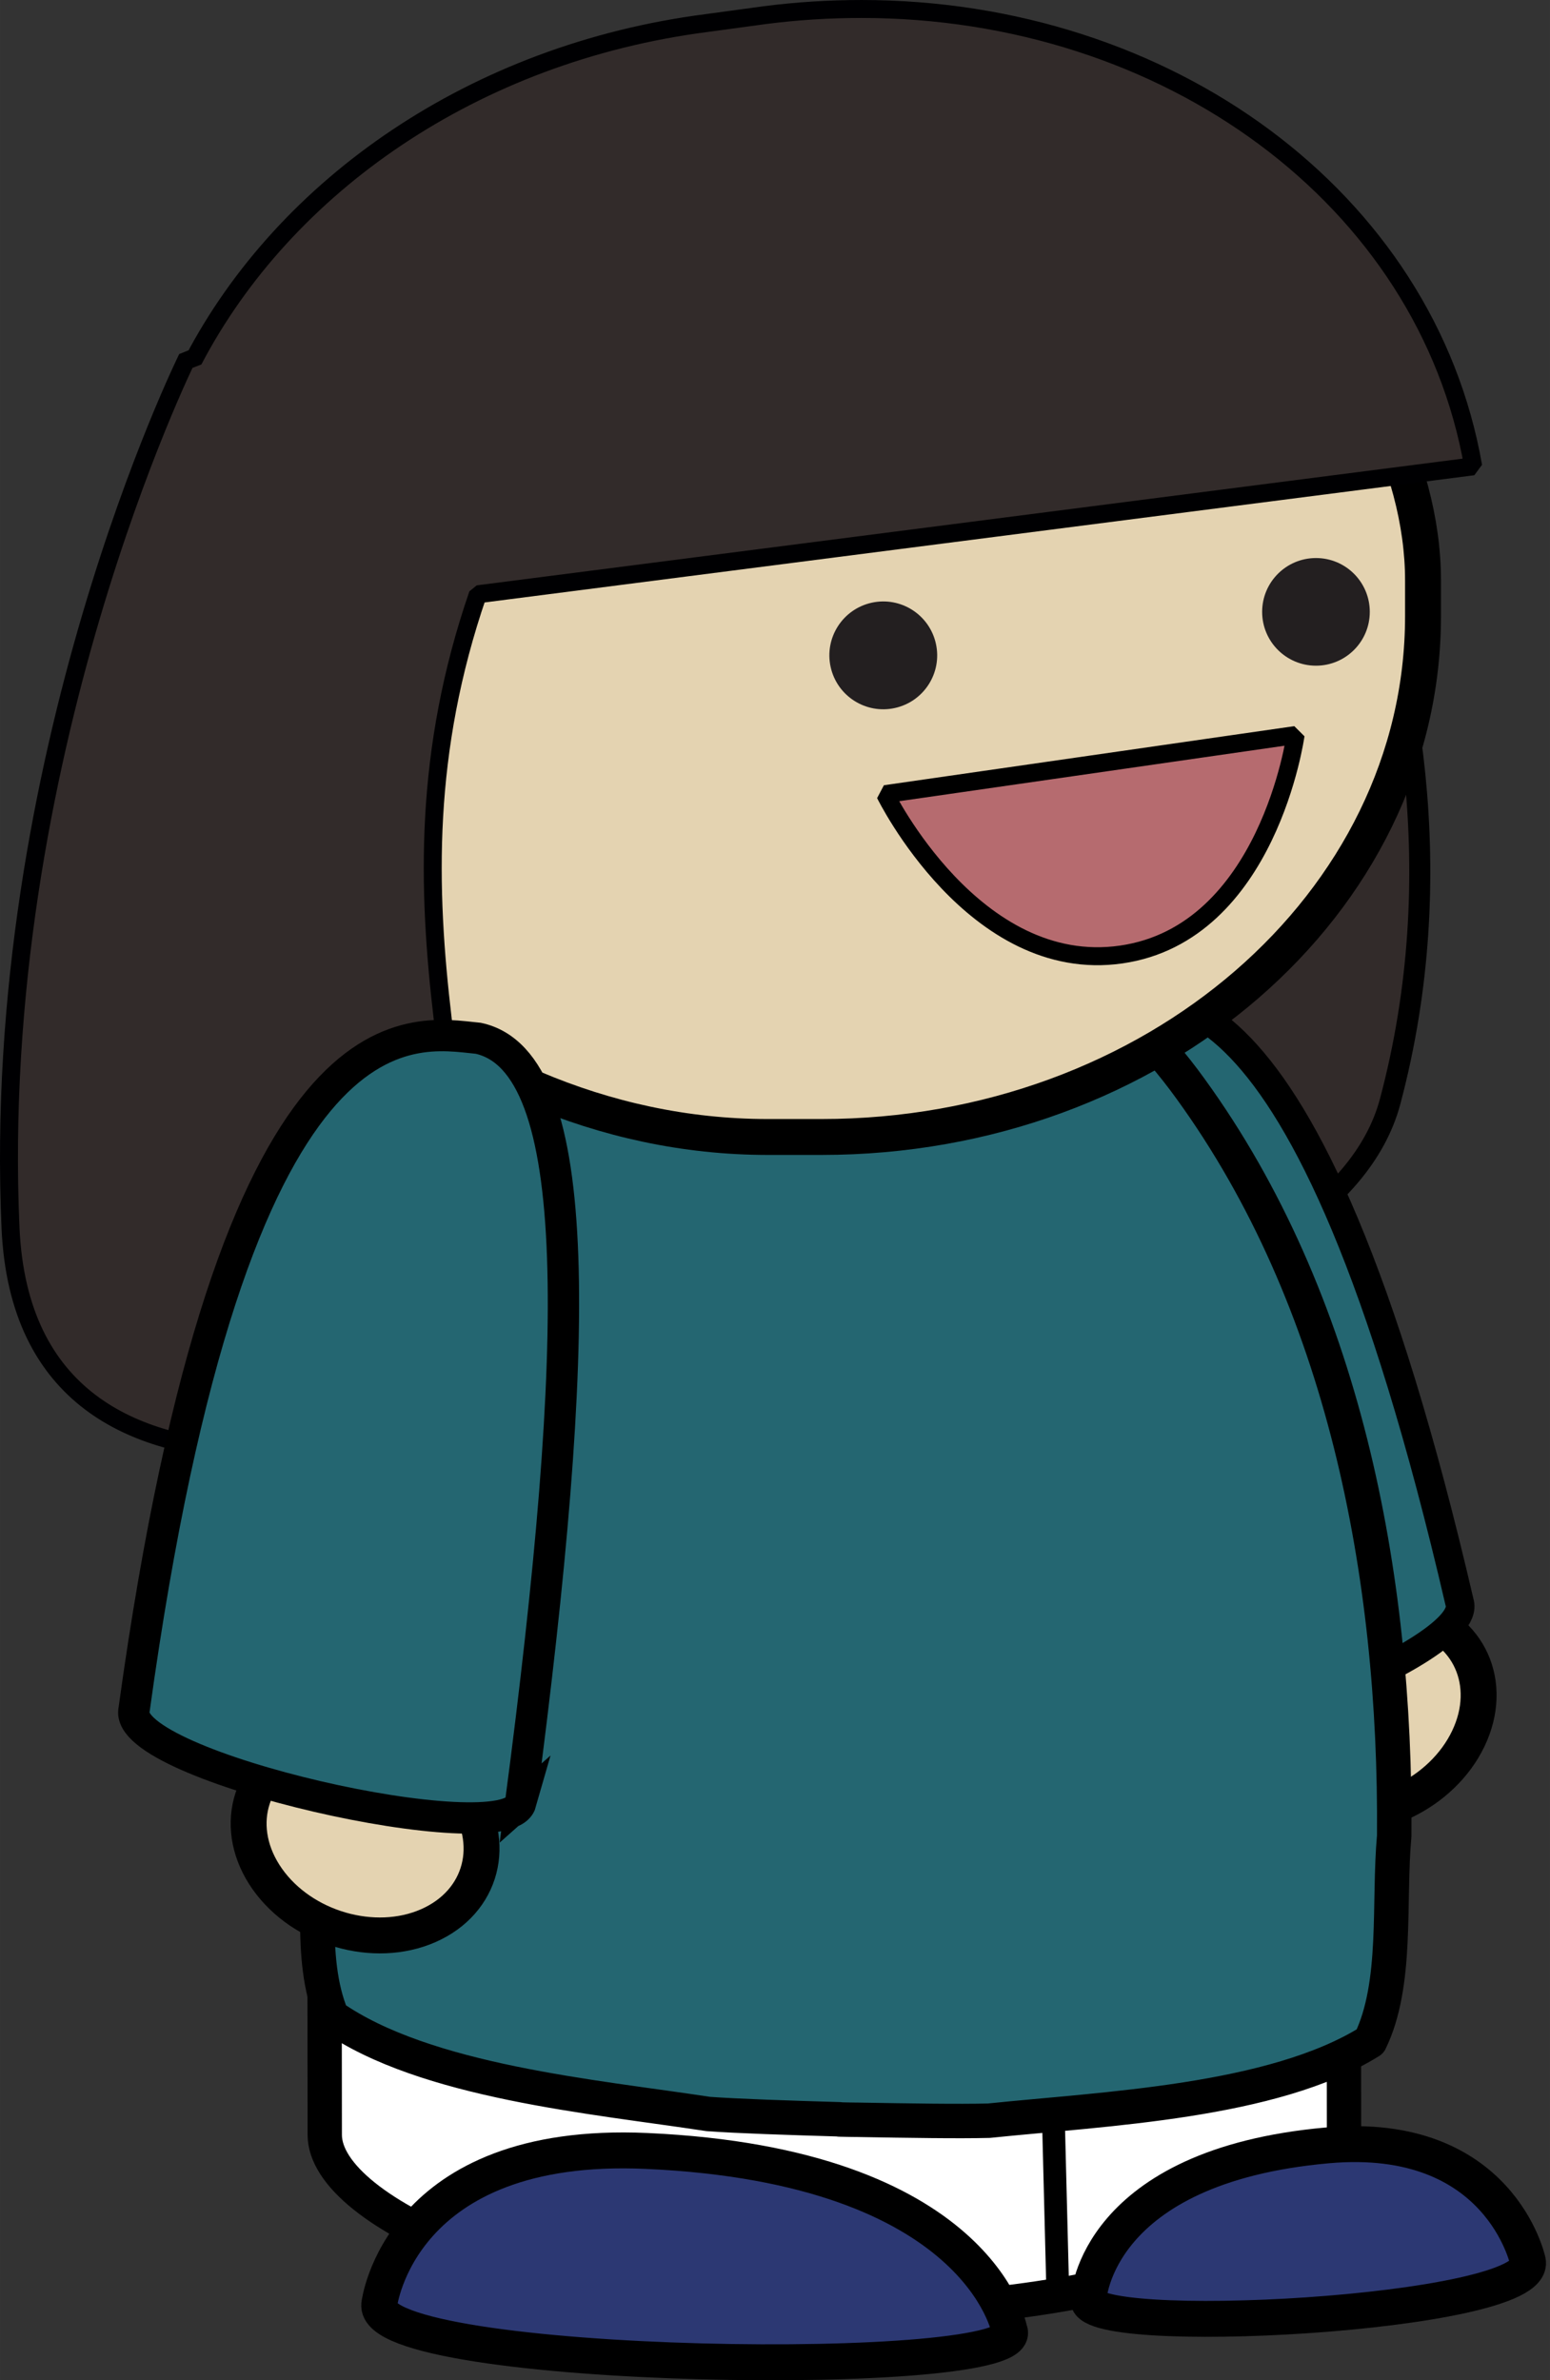 <?xml version="1.0" encoding="UTF-8" standalone="no"?>
<!-- Created with Inkscape (http://www.inkscape.org/) -->

<svg
   xmlns:dc="http://purl.org/dc/elements/1.1/"
   xmlns:cc="http://creativecommons.org/ns#"
   xmlns:rdf="http://www.w3.org/1999/02/22-rdf-syntax-ns#"
   xmlns:svg="http://www.w3.org/2000/svg"
   xmlns="http://www.w3.org/2000/svg"
   xmlns:sodipodi="http://sodipodi.sourceforge.net/DTD/sodipodi-0.dtd"
   xmlns:inkscape="http://www.inkscape.org/namespaces/inkscape"
   width="21.808mm"
   height="33.483mm"
   viewBox="0 0 77.272 118.641"
   id="svg5223"
   version="1.1"
   inkscape:version="0.91 r13725"
   sodipodi:docname="mix-and-match-characters16.svg">
  <rect x="0" y="0" width="77.272" height="118.641" fill="#333333" stroke="none"/>
  <defs
     id="defs5225" />
  <sodipodi:namedview
     id="base"
     pagecolor="#ffffff"
     bordercolor="#666666"
     borderopacity="1.0"
     inkscape:pageopacity="0.0"
     inkscape:pageshadow="2"
     inkscape:zoom="0.98994949"
     inkscape:cx="44.247096"
     inkscape:cy="188.57398"
     inkscape:document-units="px"
     inkscape:current-layer="layer1"
     showgrid="false"
     fit-margin-top="0"
     fit-margin-left="0"
     fit-margin-right="0"
     fit-margin-bottom="0"
     inkscape:window-width="1615"
     inkscape:window-height="1026"
     inkscape:window-x="1985"
     inkscape:window-y="24"
     inkscape:window-maximized="1" />
  <g
     inkscape:label="Layer 1"
     inkscape:groupmode="layer"
     id="layer1"
     transform="translate(-226.082,-540.072)">
    <g
       transform="translate(-94.332,85.64)"
       id="g5975">
      <path
         id="path3954-8-5-3-0-1-4-1-0-3-3"
         d="m 393.616,541.088 c -1.301,2.725 -4.668,4.357 -7.521,3.645 -2.853,-0.712 -4.112,-3.497 -2.811,-6.222 1.301,-2.725 4.668,-4.357 7.521,-3.645 2.853,0.712 4.112,3.497 2.811,6.222 z"
         inkscape:connector-curvature="0"
         style="fill:#e4d3b1;fill-rule:evenodd;stroke:#000000;stroke-width:1.79;stroke-linecap:round;stroke-linejoin:round" />
      <path
         id="path4745-4-5-3"
         d="m 381.332,466.79 c 0,0 14.423,19.849 8.386,42.54 -2.892,10.87 -27.215,13.563 -27.215,13.563 l 2.086,-49.799"
         inkscape:connector-curvature="0"
         style="fill:#322b2a;stroke:#000000;stroke-width:1.049" />
      <path
         id="path4553-8-2-8-8-9-0-6-8"
         d="m 376.732,540.64 c 0.858,2.275 17.268,-3.722 16.446,-6.337 -7.744,-33.351 -15.305,-30.425 -18.197,-29.778 -4.324,3.337 -3.05,14.849 1.75,36.114 z"
         inkscape:connector-curvature="0"
         style="fill:#246671;stroke:#000000;stroke-width:1.427" />
      <rect
         id="rect3252-6-7-2-7-1-6-3-5-6-6"
         rx="24.97"
         ry="8.841"
         transform="matrix(1,-7.6208e-5,0.001,1,0,0)"
         width="50.813"
         y="537.581"
         x="336.043"
         height="32.128"
         style="fill:#ffffff;fill-rule:evenodd;stroke:#000000;stroke-width:1.711;stroke-linecap:round;stroke-linejoin:round" />
      <path
         id="path3928-9-81-8-0-49-3-5-5-2"
         d="m 373.132,568.03 -0.259,-10.194"
         inkscape:connector-curvature="0"
         style="fill:#ffffff;stroke:#000000;stroke-width:1.135;stroke-linecap:round;stroke-linejoin:round" />
      <path
         id="path3932-5-3-3-6-1-5-5-0-2-9"
         d="m 364.642,499.28 c -0.089,-8.2e-4 -0.178,8.9e-4 -0.267,0 -0.05,0 -0.101,-0.009 -0.151,-0.009 -0.078,0 -0.157,0 -0.235,-0.009 l 0,0.021 c -5.957,0.209 -11.574,3.918 -15.403,8.678 -8.205,10.135 -11.608,23.659 -12.244,36.7 0.113,3.351 -0.608,7.354 0.62,10.287 4.673,3.257 13.055,3.983 18.758,4.854 1.517,0.109 3.929,0.187 6.548,0.265 l 0,0.009 c 0.275,0.009 0.537,0.009 0.808,0.015 l 0.08,0 c 2.62,0.046 5.033,0.083 6.555,0.046 5.745,-0.598 14.156,-0.925 19.007,-3.955 1.393,-2.87 0.899,-6.902 1.202,-10.243 0.103,-13.053 -2.53,-26.721 -10.151,-37.233 -3.555,-4.936 -8.955,-8.908 -14.892,-9.4 l 0,-0.03 c -0.078,0 -0.157,-0.009 -0.235,-0.009 z"
         inkscape:connector-curvature="0"
         style="fill:#246671;fill-rule:evenodd;stroke:#000000;stroke-width:1.717;stroke-linecap:round;stroke-linejoin:round" />
      <path
         id="path4010-7-3-7-4-8-5-4-5-9-04"
         d="m 396.582,567.14 c 0,0 -1.383,-6.541 -9.989,-5.774 -11.578,1.032 -11.909,7.625 -11.909,7.625 -0.679,2.042 22.476,0.823 21.898,-1.851 z"
         inkscape:connector-curvature="0"
         style="fill:#2c3873;stroke:#000000;stroke-width:1.79" />
      <path
         id="path3954-8-5-7-3-4-8-9-1-9"
         d="m 333.739,548.088 c 1.741,2.467 5.335,3.509 8.027,2.327 2.693,-1.182 3.465,-4.139 1.724,-6.606 -1.741,-2.467 -5.335,-3.509 -8.027,-2.327 -2.693,1.182 -3.465,4.139 -1.724,6.606 z"
         inkscape:connector-curvature="0"
         style="fill:#e4d3b1;fill-rule:evenodd;stroke:#000000;stroke-width:1.79;stroke-linecap:round;stroke-linejoin:round" />
      <rect
         id="rect4240-8-4-1-9-30"
         rx="29.984"
         ry="25.957"
         height="53.704"
         width="62.654"
         y="457.4"
         x="328.702"
         style="fill:#e4d3b1;fill-rule:evenodd;stroke:#000000;stroke-width:1.79;stroke-linecap:round;stroke-linejoin:bevel" />
      <path
         id="path4010-1-9-2-6-6-6-8-1-7-3-4"
         d="m 339.322,569.29 c 0,0 0.971,-8.201 13.324,-7.646 16.617,0.746 18.09,8.931 18.09,8.931 1.275,2.509 -31.829,2.068 -31.414,-1.284 z"
         inkscape:connector-curvature="0"
         style="fill:#2c3873;stroke:#000000;stroke-width:1.79" />
      <g
         id="g588-0-5-6-8"
         transform="matrix(0.382,-0.055,-0.055,-0.382,385.002,491.07)"
         style="fill:#b66b6f;stroke:#000000;stroke-width:2.322;stroke-linecap:round;stroke-linejoin:bevel">
        <path
           id="path590-4-2-7-8"
           d="M 0,0 C 0,0 -7.141,-24.844 -26.332,-24.844 -45.523,-24.844 -53.557,0 -53.557,0 L 0,0 Z"
           inkscape:connector-curvature="0"
           style="fill:#b66b6f;stroke:#000000;stroke-width:2.322;stroke-linecap:round;stroke-linejoin:bevel" />
      </g>
      <g
         id="g456-8-2-13-9"
         transform="matrix(0.49,-0.108,-0.108,-0.49,367.072,486.52)">
        <path
           id="path458-3-6-18-4"
           d="m 0,0 c 0,-2.958 -2.396,-5.355 -5.355,-5.355 -2.958,0 -5.356,2.397 -5.356,5.355 0,2.957 2.398,5.356 5.356,5.356 C -2.396,5.356 0,2.957 0,0"
           inkscape:connector-curvature="0"
           style="fill:#231f20" />
      </g>
      <g
         id="g456-1-7-94-6"
         transform="matrix(0.501,0,0,-0.501,388.702,484.93)">
        <path
           id="path458-9-9-81-0"
           d="m 0,0 c 0,-2.958 -2.396,-5.355 -5.355,-5.355 -2.958,0 -5.356,2.397 -5.356,5.355 0,2.957 2.398,5.356 5.356,5.356 C -2.396,5.356 0,2.957 0,0"
           inkscape:connector-curvature="0"
           style="fill:#231f20" />
      </g>
      <path
         id="path4494-63-0-5-8-9"
         d="m 340.231,493.566 c -0.86,0.778 -2.381,0.444 -3.31,-0.505 -1.28,-1.307 -1.175,-3.198 -0.074,-4.171 0.642,-0.567 1.559,-0.813 2.511,-0.719"
         inkscape:connector-curvature="0"
         style="fill:none;stroke:#000000;stroke-width:1.388;stroke-linecap:round;stroke-linejoin:round" />
      <path
         id="rect4240-2-3-2-5"
         d="m 363.342,454.88 c -1.579,5.3e-4 -3.191,0.099 -4.811,0.308 l -2.881,0.392 c -11.612,1.496 -21.036,8.109 -25.593,16.81 l -0.308,-0.112 c 0,0 -9.851,19.897 -8.811,43.354 0.757,17.085 23.383,9.482 23.383,9.482 0.633,-13.937 -5.493,-25.342 -0.084,-41.061 l 49.62,-6.377 c -2.327,-13.349 -15.248,-22.801 -30.516,-22.796 z"
         inkscape:connector-curvature="0"
         style="fill:#322b2a;fill-rule:evenodd;stroke:#000002;stroke-width:0.895;stroke-linecap:round;stroke-linejoin:bevel" />
      <path
         id="path4553-7-9-8-3-7-1-8"
         d="m 346.372,544.3 c -0.711,2.492 -19.905,-1.805 -19.274,-4.649 4.963,-35.945 13.826,-33.794 17.161,-33.466 5.39,1.167 5.122,15.213 2.112,38.116 z"
         inkscape:connector-curvature="0"
         style="fill:#246671;stroke:#000000;stroke-width:1.562" />
    </g>
  </g>
</svg>
